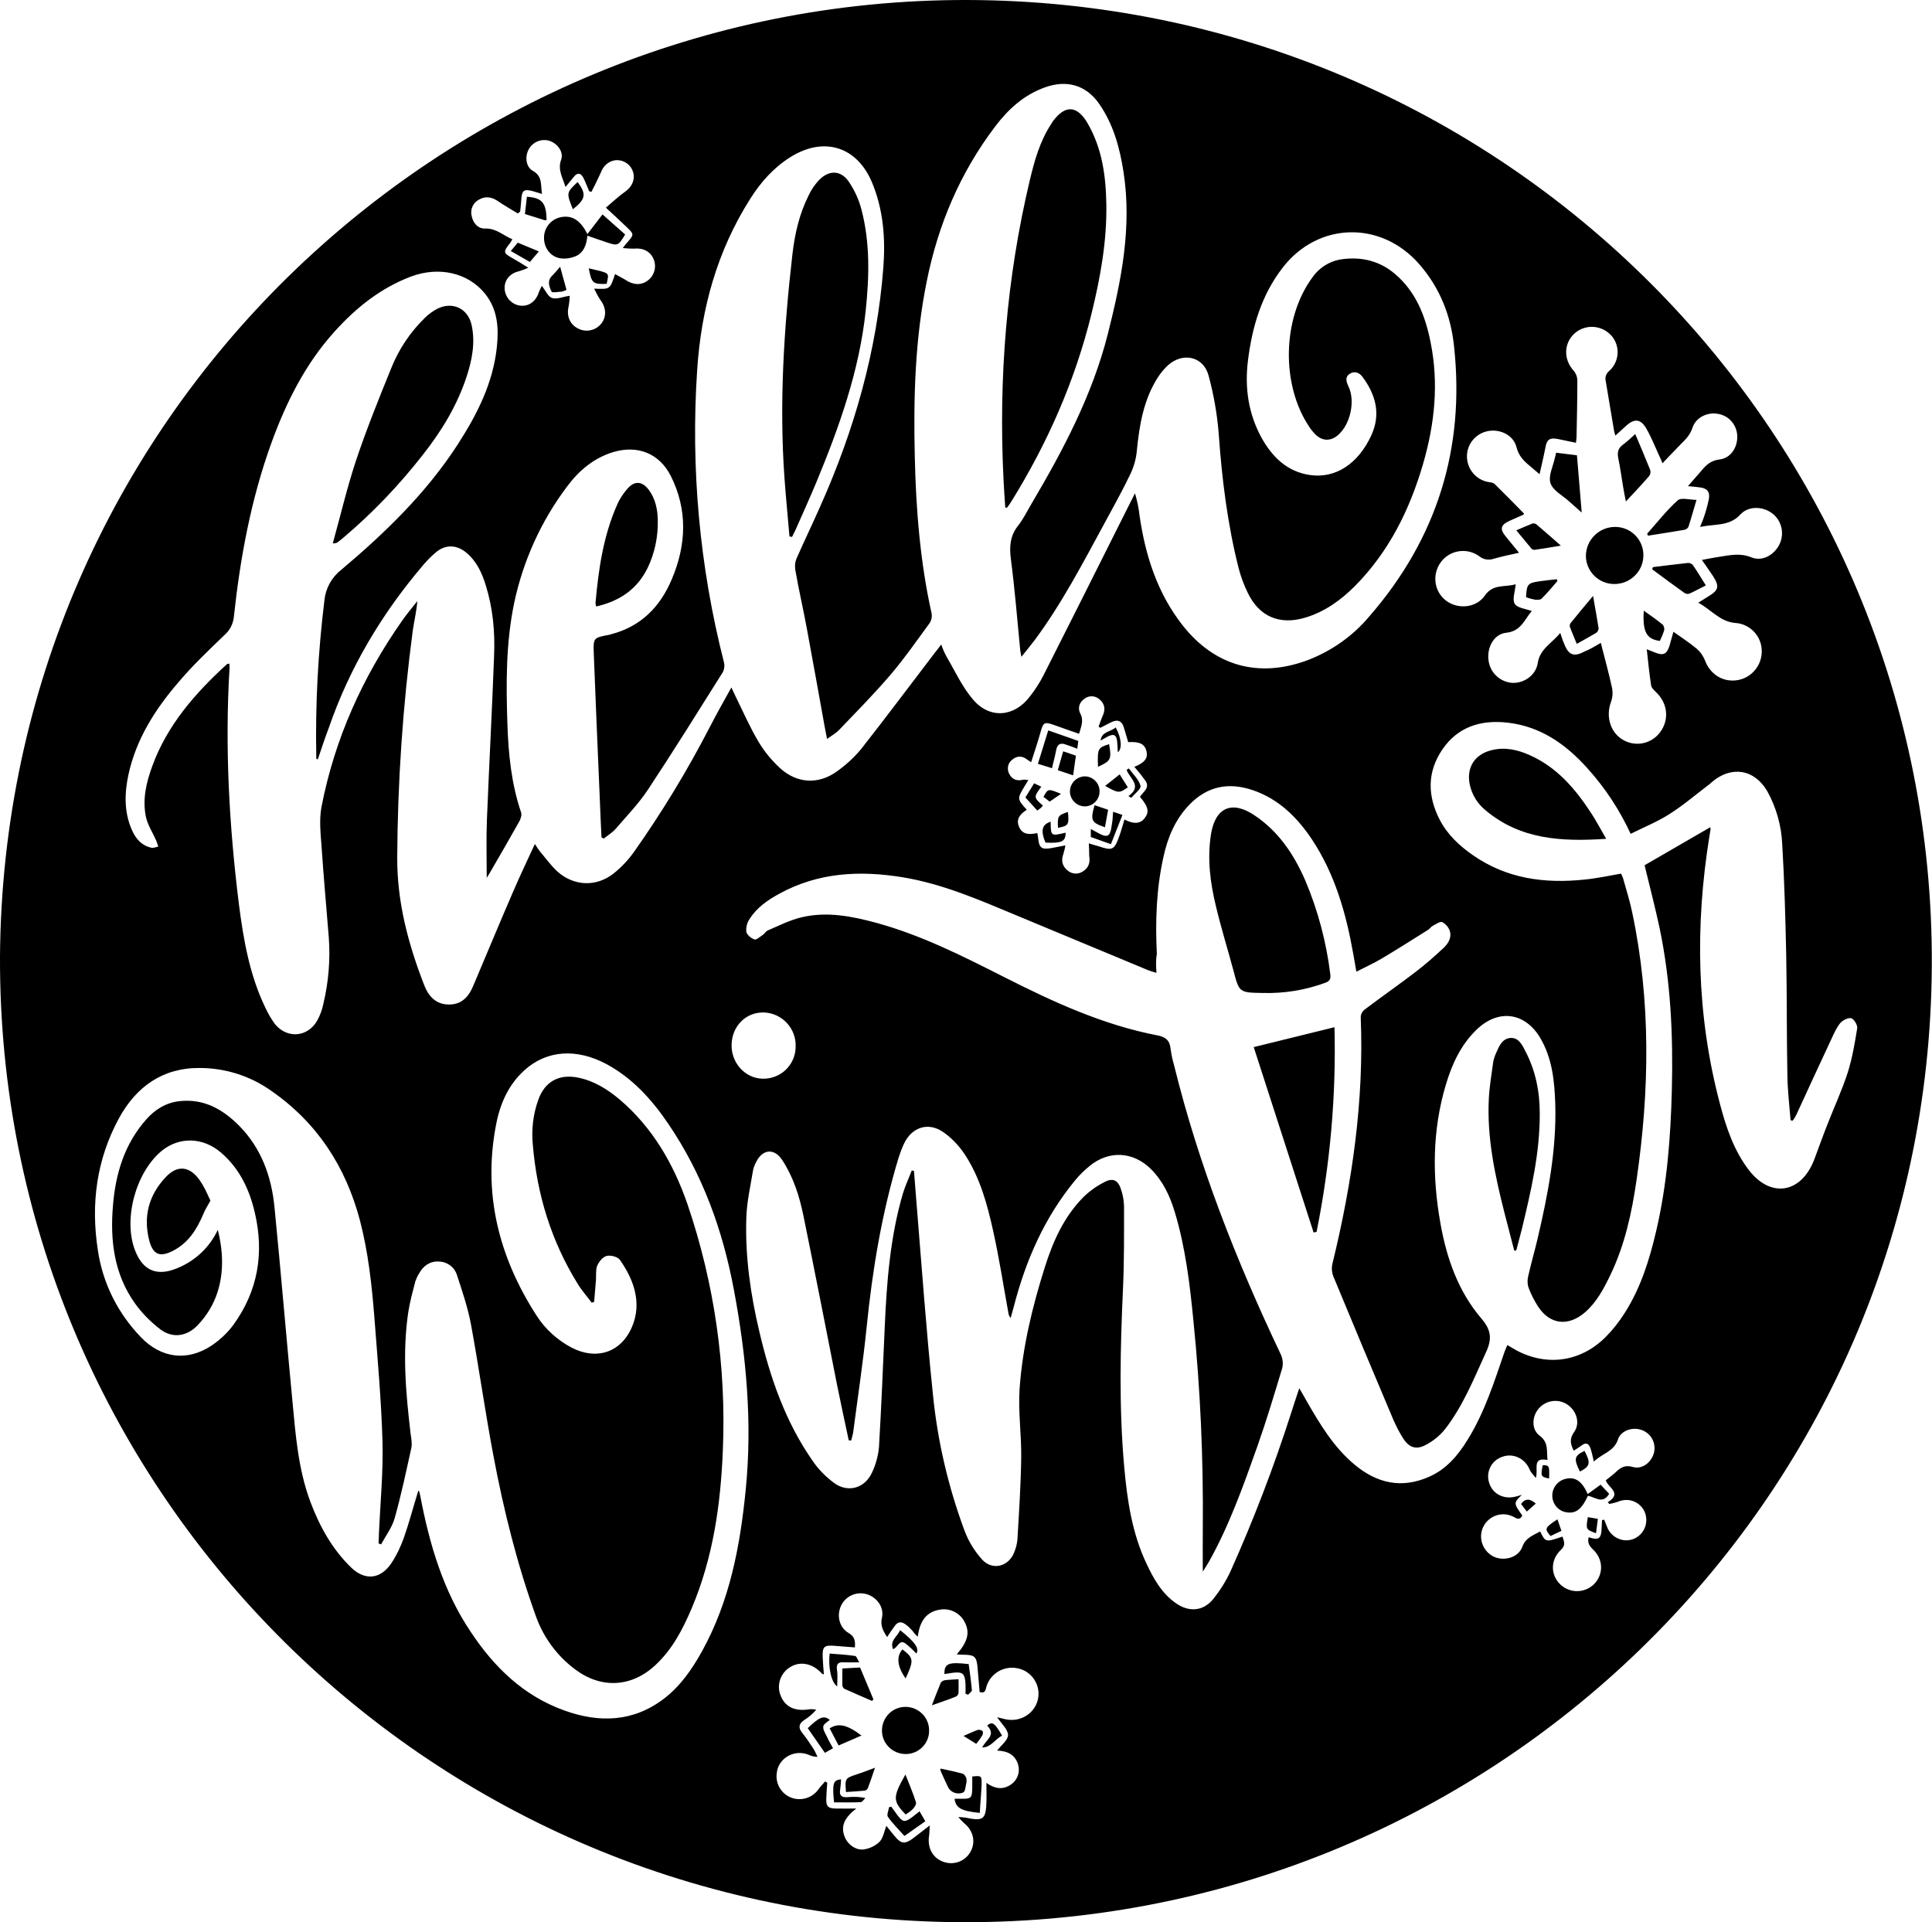 <svg xml:space="preserve" style="enable-background:new 0 0 971.3 966.3;" viewBox="0 0 971.3 966.3" y="0px" x="0px" xmlns:xlink="http://www.w3.org/1999/xlink" xmlns="http://www.w3.org/2000/svg" id="Layer_1" version="1.1">
<title>HelloWinter1</title>
<path d="M0,480.7C2,211.2,222.2-0.3,485.9,0c269.8,0.4,486.8,218.7,485.3,485.7c-1.5,269.6-223.5,484.6-493,480.6
	C213.1,962.3-1,746.7,0,480.7z M159.8,381.7l-0.7-0.1c-0.1-0.5-0.1-1-0.1-1.5c-0.5-26.2,0.9-52.3,4.1-78.3c0.6-6,3.6-11.5,8.3-15.2
	c22.2-18.7,43-38.8,58.8-63.3c9.7-15,17.7-30.8,19.6-48.9c1-9.6,0.4-18.9-6-26.8c-8.5-10.5-23.1-13.8-37.1-8.6
	c-15.4,5.8-27.8,15.8-38.6,27.8c-14.7,16.3-24.3,35.6-31.7,56c-10.2,28.2-15.6,57.4-18.8,87c-0.3,3.7-2,7.1-4.8,9.5
	c-8,7.7-16,15.3-23.1,23.7c-11.7,13.6-21.2,28.5-25.1,46.3c-2,9.3-2.3,18.7,1.6,27.7c1.9,4.5,4.9,8.1,10,9.2c1,0.2,2.3-0.4,3.4-0.6
	c-0.4-1-0.7-2.1-1.1-3.1c-1.7-3.9-4.2-7.6-5.1-11.7c-1.9-8.7,0.1-17.3,3.1-25.5c7.5-20.7,21.6-36.8,37.6-51.4
	c0.2-0.2,0.7-0.1,1.2-0.3c0.1,0.7,0.1,1.5,0.1,2.2c-2.4,39.7-0.2,79.3,4.7,118.7c2.3,18,5.4,35.8,13.4,52.3c1.3,2.8,2.9,5.5,4.7,8
	c6.1,7.5,16.4,6.7,21.2-1.6c1.5-2.7,2.6-5.6,3.2-8.7c2.6-10.9,3.5-22.1,2.7-33.2c-1.2-15.1-2.6-30.1-3.6-45.2
	c-0.5-6.8-1.3-13.8-0.1-20.3c6.6-34.3,20.7-65.5,40.8-94.1c2.3-3.3,5-6.4,7.4-9.5c-0.4,5.2-1.6,10-2.3,14.9
	c-5,37.8-7.6,75.9-7.8,114.1c-0.1,22.4,5.6,43.7,13.7,64.4c2.2,5.5,6,9.5,12.6,9.4c6.4-0.1,9.8-4.2,12-9.6c6.8-16,13.4-32,20.3-47.9
	c3.3-7.6,6.8-15,10.6-23.2c1.1,1.7,1.8,2.8,2.6,3.8c2.9,3.4,5.5,7.1,8.8,10.1c8.2,7.3,19.4,7.8,28.1,1c4-3.2,7.5-6.9,10.4-11
	c14.1-20,26.8-40.9,38-62.6c3.4-6.6,7-13,10.9-20c1,2.1,1.6,3.5,2.3,4.9c3.7,7.5,7.1,15.3,11.4,22.5c2.9,4.9,6.6,9.3,10.8,13.2
	c8.6,7.8,19.4,8.3,28.7,1.5c4.5-3.2,8.5-6.9,12-11.1c12.5-15.9,24.6-32.1,36.9-48.2c1-1.3,2.1-2.6,3.4-4.4c0.7,2.1,1.6,4.1,2.6,6
	c4.3,7.3,7.9,15.3,13.4,21.7c8.4,9.9,20.8,8.8,28.6-1.6c2.6-3.3,4.9-6.9,6.8-10.6c12.7-25.1,25.3-50.2,37.9-75.4l8.1-16.1
	c1.1,3.7,1.9,7.4,2.3,11.2c2.9,20,8.9,38.9,21.6,55.1c16.1,20.5,38.1,26.7,62.6,17.7c12.2-4.6,23-12.2,31.3-22.1
	c34-39.1,48.2-84.5,42.6-135.9c-1.6-15.3-7.1-29.3-17.4-41.1c-19.2-22.1-50.9-21.4-68.7,1.6c-10.7,13.8-15.4,29.8-17.5,46.8
	c-1.7,13.7,0.2,26.7,6.9,38.9c5.4,9.6,12.8,16.9,24.2,18.6c12.9,1.9,24.3-5.6,30.9-19.9c4.9-10.6,2.3-20.3-4.3-29.3
	c-1.6-2.2-4-3.3-6.5-1.7s-1.8,3.9-0.7,6.3c3.6,7.3,1,19.2-5.2,24.5c-3.8,3.3-8.1,3.1-11.6-0.5c-1-1.1-2-2.2-2.8-3.5
	c-14.3-21.1-13.7-54.5,1.4-75.1c3.5-5.1,9-8.5,15.1-9.3c9.8-1.3,18.9,0.9,26.5,7.4c10.6,9,15.3,21.2,17.9,34.3
	c4.2,20.6,2.1,41-3.7,61c-6.7,23.1-17.2,44.4-34.4,61.7c-7.1,7.1-15.2,12.9-24.9,15.8c-13,3.9-23.3-0.6-29-12.7
	c-1.9-3.9-3.4-8-4.5-12.2c-5.6-22.2-8.4-44.8-10-67.6c-0.8-9.9-2.5-19.6-5.1-29.2c-2.6-9.7-13-11.9-20.5-5.1
	c-1.8,1.7-3.4,3.6-4.8,5.7c-7.4,11.4-9.5,24.3-10.8,37.5c-0.4,4-1.5,7.9-3.3,11.6c-4,8.4-8.6,16.5-13,24.7
	c-10.9,20-21.4,40.3-35.1,58.7c-2,2.6-4.1,5.2-6.6,8.3c-0.3-1.7-0.5-2.5-0.6-3.4c-1.5-15.3-2.7-30.6-4.7-45.8
	c-0.8-6.2-0.4-11.6,3.6-16.7c2.7-3.4,4.6-7.4,6.8-11.1c15.9-26.9,30.5-54.5,38.3-85.1c6.8-26.9,12.3-53.9,7.9-81.9
	c-1.9-12.1-5.1-23.8-12.2-34c-6.6-9.5-16.3-12.2-27.2-8.3c-10.7,3.8-18.5,11-25.1,19.7c-17.6,23.2-28.7,49.4-34.4,77.9
	c-5.9,29.1-6.7,58.5-6,88.1c0.6,26.6,2.7,53,8.5,79c0.2,1.8-0.2,3.6-1.3,5c-6.3,8.6-12.4,17.4-19.3,25.5
	c-8.2,9.6-17.1,18.6-25.9,27.8c-1.6,1.7-3.8,2.9-6.1,4.6c-0.5-2.5-0.8-4-1.1-5.6c-3-16.7-6-33.4-9.1-50.1
	c-1.8-9.8-4.1-19.6-5.8-29.5c-0.3-2.1,0-4.2,0.9-6.1c3.8-8.6,7.9-17.1,11.7-25.7c17.1-38.3,28.5-78.2,31.7-120.1
	c1.1-14.6,0-29-5.7-42.7c-7.6-18.1-24.2-23.2-40.9-12.8c-8.5,5.3-15,12.6-20.3,21c-16.7,26.3-24.7,55.3-26.7,86.1
	c-3.3,49.3,1.2,98.8,13.4,146.7c0.5,1.7,0.3,3.6-0.5,5.2c-12.4,19.7-24.7,39.5-37.6,59c-4.7,7.1-10.7,13.3-16.3,19.8
	c-1.7,1.9-4,3.3-6,4.9l-1.1-0.7c-0.3-6.8-0.7-13.5-0.9-20.3c-1-24.1-2.1-48.3-3-72.4c-0.3-7.6,0.1-7.6,7.4-9c0.5-0.1,1-0.2,1.5-0.4
	c14.9-3.9,24.5-13.8,30.3-27.5c7.4-17.4,8.1-35-0.5-52.1c-5.8-11.4-16.8-15.6-29-11.9c-9.8,3-17.3,9.4-23.2,17.4
	c-13,17.3-22,37.2-26.5,58.4c-4.2,20.2-4.1,40.6-3.4,61.1c0.5,15,2,29.9,6.9,44.3c0.4,1.2-0.2,3.1-0.9,4.4
	c-4.8,8.6-9.8,17.2-14.8,25.8c-0.6,1.1-1.3,2.1-1.6,2.6c0-9.6-0.3-19.5,0.1-29.4c1.1-27.5,2.6-55,3.6-82.4
	c0.5-11.9-0.6-23.8-4.2-35.3c-1.9-6.2-4.6-12.1-9.8-16.4c-4.8-4-10.5-4.2-15.3-0.1c-2.5,2.1-4.7,4.4-6.8,6.9
	c-20.6,24.3-36.6,51.2-47,81.3C163.4,370.9,161.6,376.3,159.8,381.7L159.8,381.7z M581.4,489.1c-1.8-0.6-3.1-0.9-4.3-1.4
	c-22.3-9.3-44.5-18.5-66.8-27.8c-18.2-7.6-36.4-15.5-56.1-18.8c-21.7-3.6-42.7-2.6-62.4,8.2c-5.9,3.2-11.3,7-14.9,12.6
	c-1.3,1.9-1.9,4.2-1.7,6.5c0.2,1.5,2.4,3.3,4.1,3.9c1,0.3,2.8-1.4,4.2-2.3c0.9-0.6,1.5-1.8,2.4-2.2c5.6-2.4,11.1-5.2,16.9-6.6
	c12.8-3.1,25.5-0.6,38,2.8c22.5,6.2,43.1,16.6,63.8,27.1c24.7,12.5,49.7,24.1,77.2,29.4c4.2,0.8,6.3,2.5,6.7,6.8
	c0.4,2.7,0.9,5.4,1.7,8c12.4,50.5,31.4,98.6,53.7,145.6c1,2.2,1.3,4.7,0.7,7c-4,13.2-7.9,26.3-12.5,39.3c-7,19.7-14,39.5-24.3,57.9
	c-0.9,1.6-2,3.2-3.1,5c0-7.7-0.1-14.8,0-22c0.3-34.7-1.2-69.4-4.7-103.9c-1.8-18.5-4-37-9.4-54.9c-2.4-8-5.9-15.5-12-21.6
	c-8.9-8.8-21-9.5-30.7-1.6c-2.7,2.2-5.2,4.6-7.4,7.3c-15.4,18.7-24.8,40.2-30.8,63.4c-0.5,2-1.1,3.9-1.6,5.8
	c-0.7-0.8-1.1-1.8-1.2-2.9c-2.5-13.7-4.6-27.4-7.6-40.9s-6.6-26.8-14.3-38.5c-3-4.5-6.8-8.5-11.3-11.5c-7.4-4.8-15.4-1.9-19.2,6.1
	c-1.1,2.4-2,4.8-2.8,7.3c-8.4,27.8-13.1,56.2-16,85c-1.8,17.7-4.5,35.4-6.8,53.1c-0.3,1.3-0.6,2.6-1,3.9l-1.2-0.1
	c-2-9.3-4-18.6-5.9-28c-5.6-28.3-11.1-56.7-16.9-85c-2-9.8-5.1-19.5-10.7-28c-4-6-9.8-5.4-13,1c-0.7,1.3-1.3,2.7-1.6,4.2
	c-1.3,8-3.2,16.1-3.4,24.2c-0.6,19.2,2.1,38.1,6.5,56.7c5.4,23.1,13,45.3,26.7,65c3,4.5,6.9,8.4,11.3,11.6c7,4.8,15.2,2.2,18.7-5.5
	c1.9-4,3.1-8.4,3.5-12.8c1.2-20.2,2-40.3,2.9-60.5c1-22.6,2.7-45,9.1-66.9c1.2-4,3-7.8,4.5-11.7l1.1,0.3c0.4,4.7,0.7,9.3,1.1,14
	c2.7,32.7,5,65.5,8.4,98.1c2.3,23.5,7.7,46.6,15.9,68.7c2,5.4,5.1,10.4,9,14.7c5.3,5.6,13.5,3.2,16.1-4.1c0.8-2,1.3-4,1.5-6.1
	c0.8-13.6,1.7-27.2,1.9-40.8c0.2-11.8-1.6-23.6-0.8-35.2c1.5-20.8,6.4-41.1,12.7-61c4.1-13,9.6-25.3,19.4-35.2
	c3.3-3.2,7-5.8,11.1-7.8c3.9-1.9,6.4-0.4,7.7,3.7c1,2.8,1.5,5.7,1.6,8.7c0,13.6,0.1,27.3-0.5,40.9c-1.4,30.1-2.1,60.2,0.6,90.3
	c1.5,16.6,3.9,33,11.1,48.3c3.6,7.7,7.7,15.1,14.9,20.1c6.7,4.7,13.9,4,18.9-2.3c3.4-4.3,6.3-8.9,8.6-13.9
	c11.5-25.7,21.6-52,30.2-78.8c1.3-4,2.6-8.1,4.3-13.1c1.6,2.7,2.6,4.5,3.6,6.3c6.8,11.8,13.7,23.4,24.3,32.2
	c11.2,9.3,23.5,12.1,37.2,6.1c8.8-3.8,14.7-10.8,19.6-18.8c8.5-13.7,13.3-29,18.5-44.1c0.4-1.1,0.9-2.1,1.4-3.4l2.7,1.6
	c15.7,9.4,33.6,7.4,46.6-5.5c3.7-3.7,6.9-7.8,9.7-12.2c8.1-12.7,12.5-26.9,15.9-41.5c5.4-23.2,7.2-46.8,7.8-70.4
	c0.7-27.3-0.5-54.5-6.1-81.4c-2.3-10.8-5.1-21.4-7.6-31.8l33-19.1c0.1,0.2,0.1,0.5,0.2,0.8c-0.2,1.2-0.4,2.5-0.6,3.7
	c-7.3,45.2-6.5,90.1,5.3,134.6c3.1,11.8,7,23.4,14.5,33.2c10.8,14.1,25.9,11.9,32.6-4.5c0.3-0.7,0.5-1.4,0.8-2.1
	c2-5.3,3.9-10.7,6-16c3.4-8.8,7.4-17.3,10.3-26.3c2.3-7.2,3.6-14.9,4.8-22.4c0.2-1.6-1.6-4.6-3-5s-4.3,1-5.5,2.4
	c-1.9,2.3-3.2,5.3-4.5,8.1c-5.9,12.6-11.7,25.2-17.5,37.8c-0.5,1.1-1.2,2.2-1.9,3.2l-1.1-0.2c-0.6-7.5-1.5-15-1.6-22.5
	c-0.4-20.3-0.2-40.7-0.6-61c-0.4-18.4-0.9-36.9-2-55.3c-0.4-9.3-3-18.5-7.5-26.6c-6.5-11.2-18.2-13-28-4.5c-0.5,0.4-0.9,0.9-1.4,1.2
	c-6.6,5-13,10.5-20,14.9c-6,3.8-12.7,6.5-19.3,9.8c-5.5-11.9-12.7-22.9-21.5-32.7c-10.9-12.2-23.6-21.3-40.4-23.2
	c-13.3-1.5-24.9,2-32.7,13.4s-7.6,23.5-1.3,35.6c3.9,7.4,9.9,13,16.7,17.7c17,11.8,36,14.3,56,12.2c6.1-0.6,12.2-1.9,18.4-3
	c0.4,0.8,0.7,1.6,1,2.4c1.6,5.7,3.4,11.4,4.6,17.2c9.4,44.6,8.7,89.4,2.2,134.2c-2.4,16.6-5.9,32.9-13.3,48.2
	c-3.3,6.8-6.8,13.5-12.7,18.6c-8.5,7.3-17.8,6.1-23.7-3.2c-1.8-2.8-3.3-5.8-4.5-8.9c-0.7-1.8-0.8-3.8-0.4-5.7
	c1.4-6.3,3.2-12.5,4.7-18.8c5.3-22.5,9.7-45.1,9-68.3c-0.4-11.5-1.5-22.7-7.5-33c-7.6-12.9-20.9-14.8-31.8-4.5
	c-8.1,7.7-12.6,17.5-15.7,27.9c-6.9,23-6.9,46.5-2.7,69.9c3.1,17.4,8.9,34,20.5,47.6c5.2,6,5.4,10.6,2.3,17.2
	c-6.1,13.3-11.5,26.9-20.6,38.6c-2.6,3.2-5.8,5.8-9.4,7.7c-5,2.8-8.7,1.5-11.7-3.4c-1.8-2.8-3.3-5.8-4.7-8.9
	c-10.2-24.1-20.3-48.2-30.3-72.4c-0.8-2.1-0.9-4.3-0.4-6.4c9.9-40.6,15.9-81.7,14.2-123.7c0-1.5,0.7-2.9,1.9-3.9
	c8.6-6.5,17.5-12.7,26.1-19.3c4.7-3.6,9.2-7.6,13.5-11.6c2.4-2.2,4.3-5.2,3.3-8.6c-0.6-1.9-2-3.5-3.8-4.5c-1.1-0.5-3.2,1-4.7,1.8
	c-1,0.5-1.6,1.6-2.5,2.1c-7.8,4.9-15.5,9.8-23.4,14.5c-3.9,2.3-8.1,4.2-12.6,6.5c-0.6-3.3-1-6-1.5-8.6c-3.6-20.5-9.2-40.4-20.9-58
	c-7.4-11-16.5-20.1-29.5-24.6c-12.3-4.2-23-2.1-32.1,7.3c-7.1,7.4-10.9,16.5-13,26.3c-3.6,16.1-4.1,32.4-3.3,48.8
	C581,482.7,581.2,485.6,581.4,489.1z M210.3,749.4c0.4,0.4,0.5,0.4,0.5,0.5c0.2,0.7,0.3,1.4,0.5,2.2c4.6,24.1,11.4,47.5,25.3,68.2
	c11.8,17.8,26.5,32.2,47.1,39.6c17.7,6.4,34.8,5.8,50.2-6c8.2-6.3,14-14.7,19-23.7c14-25.3,19.2-52.9,22-81.2
	c3.4-34,0.3-67.5-6-100.9c-5.6-29.8-15.7-57.8-32.9-83.1c-8.2-12.1-17.9-22.9-31-30c-15.1-8.1-30.1-7.1-41.3,3
	c-8,7.2-12.2,16.7-14.2,26.9c-6.9,34.9,1.2,66.9,20.2,96.4c4.4,6.9,10.5,12.4,17.7,16.2c11.6,6,23,3,29-7.7
	c7.1-12.9,2.8-25.8-4.8-36.5c-1.1-1.5-4.6-2.4-6.6-1.9s-3.9,2.9-4.8,5c-0.8,2.1-0.4,4.9-0.6,7.3c-0.3,3.6-0.6,7.2-0.9,10.8l-1.2,0.4
	c-2.4-3.2-5.1-6.2-7.2-9.7c-13.2-21.4-20.3-44.7-22.4-69.4c-0.8-7.8,0.1-15.7,2.8-23.1c3.3-9,10.3-12.8,19.7-11
	c8.2,1.6,15,5.9,21.2,11.1c16.5,14.1,27,32.3,34,52.5c13.6,39.9,19.6,81.9,17.8,124c-1.1,27.1-4.9,53.8-15.6,79.1
	c-4.5,10.6-9.7,20.7-18.3,28.7c-12,11.2-27.3,12-40.4,2.1c-8.9-6.6-15.7-15.8-19.5-26.2c-9.6-26.5-16.4-53.8-21.6-81.5
	c-4.1-21.8-7.2-43.8-11.2-65.6c-1.6-8.5-4.4-16.8-7.1-25c-1.3-4-4.9-6.6-9.1-6.7c-4.6-0.2-7.8,2.2-9.9,6c-0.8,1.2-1.4,2.6-1.9,4
	c-1.3,5-2.7,10.1-3.5,15.2c-3.1,20.4-1.3,40.8,1.1,61.1c0.3,2.5,0.9,5,0.4,7.4c-2.6,11.8-5.1,23.7-8.4,35.4
	c-1.3,4.6-4.5,8.8-6.8,13.1l-1.3-0.5c0.1-1.7,0.2-3.4,0.2-5.1c0.7-15.3,2.2-30.7,1.8-46c-0.6-20.9-2.5-41.8-4.1-62.7
	c-1.3-16.4-3.1-32.8-7.3-48.8c-7.2-27-21.6-49.1-44.8-65.1c-10.5-7.4-23-11.3-35.8-11.3c-18.6-0.1-31.9,9.5-40.5,25.3
	c-11.3,20.8-14.2,43.1-10.6,66.3c2.4,16.5,10,31.7,21.6,43.7c10.2,10.7,23.5,12.4,35.8,4.1c4.1-2.8,7.7-6.2,10.7-10.2
	c12.4-17.1,15.6-36.1,10.8-56.5c-2.7-11.6-7.6-22-16.8-30s-21-8.2-29.8-1.2c-13.2,10.7-19.7,34.5-13.6,50.2c3.9,10.2,11,13.2,21.1,9
	c9-3.6,16.4-10.5,20.5-19.3c1,3.9,1.7,8,2,12c0.9,13.5-2.5,25.8-12.1,35.9c-5.4,5.7-12.7,6.8-18.9,2c-4.8-3.7-9.1-8-12.6-12.9
	c-10.6-14.8-12.6-31.8-11.1-49.3c1.3-16,5.8-30.9,16.7-43.2c4.4-5,9.8-8.4,16.6-9.2c12.2-1.4,21.7,3.9,30,12.2
	c11.3,11.4,16.4,25.7,17.9,41.1c3.2,32.4,5.9,64.9,9,97.3c1.6,17.1,2.9,34.3,9,50.7c4.7,12.5,11,23.9,20.6,33.2
	c7,6.7,14.8,5.8,20.2-2.3c2.6-3.9,4.6-8.2,6.2-12.6C205.7,765.5,207.8,757.5,210.3,749.4L210.3,749.4z M804.8,323.2
	c2,8,4.1,15.4,5.7,22.9c0.4,2.4,0.2,4.8-0.7,7.1c-2.6,7.4,0,15.5,6.6,19c6.3,3.4,14.1,1.6,18.3-4.2c4.6-6.3,3.7-14.4-2-19.9
	c-1-1-2.4-2.2-2.6-3.5c-0.9-5.8-1.5-11.7-2.2-18.2c1.8,0.7,2.8,1.1,3.8,1.5c4.5,1.9,6.3,1.1,7.7-3.5c0.6-2.1,1.2-4.2,1.9-6.8
	c4.2,3,8.2,5.6,11.8,8.6c1.8,1.6,3.2,3.6,4.1,5.9c2.6,7,9.2,11.1,16.5,9.8c7.1-1.3,12.2-7.6,12-14.8c-0.1-7.3-5.8-13.3-13-13.9
	c-7.9-0.5-12.2-6.6-18.9-10.2c2.2-1.4,3.7-2.3,5.1-3.2c5.2-3.1,5.6-5,2.3-10.2c-1.7-2.6-3.6-5.2-5.6-8.1c3.3-0.6,6.1-1.2,8.9-1.6
	c5.3-0.8,10.4-2,16,0.3s11.6-1.3,14.2-6.7c2.5-5.4,1-11.8-3.7-15.4c-4.9-3.7-12.1-3.8-16.1,0.6c-5.5,6-12.7,4.6-20.2,6.2
	c0.8-2.1,1.4-3.3,1.8-4.6c1.1-3,1.9-6.1,2.6-9.3c0.7-3.8-0.9-5.6-4.7-6c-1.7-0.2-3.3-0.4-5.8-0.6c2.6-3,4.7-5.4,6.8-7.8
	c2.4-2.9,4.8-5.1,9-5.6c5.6-0.6,9.1-5.9,9-11.6c-0.1-5.6-4-10.3-9.5-11.3c-5.4-1.1-11.3,1.7-13,6.9c-1.1,3.4-3.2,5.7-5.6,8
	c-3.1,3.1-6.1,6.4-9.5,9.9c-0.7-1.7-1.1-2.8-1.7-3.9c-2.1-4.6-4-9.4-6.5-13.7c-2.8-4.8-6-4.9-10-1.3c-1.7,1.5-3.4,3.1-5.5,5
	c-0.4-1.5-0.7-2.4-0.8-3.4c-1.4-7.9-2.6-15.9-4-23.9c-0.5-1.9,0.1-3.9,1.7-5.2c5.2-4.6,5.7-12.6,1.1-17.8c-0.2-0.2-0.3-0.3-0.5-0.5
	c-5-5-13-5.2-18.2-0.4c-5.3,5-5.3,12.9-0.4,18.4c1.2,1.3,1.9,3,2,4.8c0,9.5-0.2,19.1-0.4,28.6c0,0.9-0.2,1.8-0.3,3
	c-3.2-0.7-6.2-1.3-9.1-1.9c-4.2-0.8-5.6,0.3-6.3,4.5c-0.8,4.2-1.8,8.3-2.9,13.2c-2.1-1.8-3.4-2.9-4.7-4c-3.2-2.6-5.8-5.2-6.9-9.6
	c-1.5-6-8.1-9.2-14.2-8.1c-6.1,1.1-10.6,6.3-10.7,12.5c-0.1,6.3,4.3,11.9,10.6,13.1c1.2,0.2,2.7,0.3,3.4,1.1
	c5,4.9,9.9,9.9,14.7,14.8c-0.3,0.4-0.3,0.6-0.4,0.6c-2.3,1-4.6,2-6.8,3c-4.6,2.1-5.1,4.1-2,7.9c2.1,2.6,4.2,5.1,6.7,8.2
	c-4.5,1-8.6,1.8-12.7,3c-2.6,0.9-5.4,0.4-7.5-1.4c-6.3-4.4-15-2.9-19.4,3.5c-4.2,6.1-3,14.4,2.8,18.9c6,4.6,15.3,3.8,19.6-2.5
	c4.2-6.1,10.3-4,15.5-5.7c-0.3,3.8-1.8,7.6-0.5,9.8c1.3,2.2,5.4,2.5,8.6,3.7c-3.7,4.2-5.3,10.1-12.8,10.9c-6.1,0.6-9.7,7.1-9,13.5
	c0.6,6.3,5.6,11.2,11.9,11.7c6.1,0.3,12-3.9,12.9-10c1.1-7.1,7.1-9.9,11.3-15.1c0.8,2.3,1.3,4,2,5.5c2.2,5.7,4.9,6.7,10.3,3.8
	C799.5,326.4,802,324.8,804.8,323.2z M446,823c-2.2-3.3-3.5-6-2.6-9.7c1.2-5.3-2.6-10.4-7.8-11.9c-5.1-1.4-10.5,1-12.8,5.9
	c-2.3,5-0.8,11,3.9,13.7c3.1,1.8,3.3,4.1,3.1,7.2c-3.6-0.3-6.9-0.5-10.3-0.8c-5.2-0.4-6.1,0.4-5.9,5.8c0.1,2.8,0.4,5.7,0.6,8.5
	c-0.5,0-1-0.2-1.3-0.7c-4.7-4.9-10.8-6-15.8-2.8c-4.8,3-6.8,9.1-4.6,14.3c2.2,5.7,7.3,8,14.4,6.8c1.2-0.1,2.3,0,3.5,0.2
	c-1.8,2.1-3.9,3.9-6.2,5.3c-2.5,1.7-3,3.7-1,6.2s3.7,5,5.4,7.6c1,1.4,1.6,3,2.4,4.6c-1.5,0-3-0.3-4.4-1c-7.3-3-15.4,1.7-16.1,9.3
	c-0.7,5.2,2.3,10.3,7.2,12.2c5.2,2,11,0.1,14.1-4.6c0.9-1.2,2-2.3,3-3.5l1.1,0.6c-0.2,2.7-0.4,5.4-0.5,8c-0.1,3.9,0.8,4.9,4.7,5
	c3.3,0.1,6.5,0,10.4,0c-6,4.6-7.8,8.8-6,13.8c1.4,4.1,5.8,7.5,10.1,6.7c2.9-0.5,5.5-1.8,7.6-3.8c1.8-1.9,2.3-5.1,3.4-8
	c1.4,1.7,2.8,3.6,4.3,5.3c3.1,3.8,5.1,4,9.1,1c2.6-1.9,5-3.9,8.4-6.5c-0.1,2.3-0.1,3.7-0.3,5.1c-1,6.2,1.9,11.5,7.5,13.3
	c5.2,1.7,10.8-0.5,13.4-5.3c2.7-5,1.2-10.8-3.6-14.5c-0.9-0.9-1.8-1.8-2.6-2.8c2.1,0,4.2,0.3,6.3,0.8c5.8,0.9,7.2-0.2,7.7-5.9
	c0.3-4,0.1-8,0.1-12.1c3.9,2.8,8.1,3.8,12.4,0.8c3.2-2.2,4.6-6.1,3.6-9.8c-1.5-5.3-5.6-7.1-10.6-7.2c2-2.7,5.5-5.3,5.5-7.9
	c-0.1-2.8-3.3-5.6-5.5-8.9c1.6,0.4,2.8,0.7,4.1,1c8.7,2,17-4.5,16.7-13.2c-0.2-6.3-4.9-11.6-11.1-12.5c-6.5-1.1-12.9,2.7-15,9
	c-0.5,1.6-0.4,4-3.5,3c-0.4-4.3-0.7-8.6-1.1-12.9c-0.5-4.8-1.6-5.7-6.3-5.8c-1.3,0-2.5-0.1-4.1-0.2c5.6-6.5,6.7-11,4-16.2
	c-2.2-4.4-6.9-6.9-11.7-6.4c-7.7,0.9-10.9,6-11.9,13.7c-1.1-0.9-2-2-2.8-3.1c-0.9-1-1.9-2-3-2.8c-2.2-1.8-4.2-1.9-5.9,0.7
	C448.4,819.3,447.3,821,446,823z M765.1,751.5c-4.2,4.1-4.2,4.1,0.2,10.4c-1.4,2.9-3.1,1.2-4.9,0.4c-5.6-2.6-12.2-0.1-14.8,5.5
	c-2.5,5.4-0.2,11.8,5,14.6c5.2,2.7,12.7,0.8,14.7-4.7c1.7-4.7,5.5-5.8,9-7.8c2.7,5.5,2.7,5.5,11.2,2.6c0.8,2.3,1.8,4.3-0.7,6.6
	c-5.4,5-5.4,12.7-0.3,17.5c4.8,4.5,12.2,4.4,16.9-0.2c4.9-5,4.7-12.6-0.6-17.5c-1.9-1.8-2.8-3.5-2.1-6.1c5,1.7,6.3,0.8,6.5-4.4
	c0.1-1.4,0.1-2.8,0.2-4.2l1.1-0.2c0.4,1.1,0.9,2.2,1.3,3.3c2.4,6.8,10.7,9.3,16.1,4.8c3.9-3.2,4.9-8.7,2.4-13.1c-2.8-4.5-8-6.1-13-4
	c-1.4,0.5-2.8,0.8-4.2,1.1l-0.8-0.9c7.5-4.6,0.1-7.3-1-11c1.7-1.4,3.4-2.6,4.9-4c2.5-2.4,4.7-3.9,8.7-2.7c4.8,1.4,9.6-2.5,10.7-7.5
	c1-4.9-1.8-9.7-6.6-11.2c-4.5-1.5-10.2,0.5-11.6,4.9c-2,6.1-8,7-12.1,11.1c-0.6-2.6-1-4.5-1.6-6.4c-0.8-2.5-2.2-3.6-4.6-1.7
	c-1.2,0.9-2.5,1.7-3.9,2.6c-1.8-3.4-2.2-6.1,0.2-9.4c3.1-4.4,1.3-10.5-3.3-13.7s-10.9-2.3-14.5,1.9c-3.5,4-3.8,10.6,0.5,13.7
	c4.5,3.4,3.4,7.6,3.9,12.2c-8.1-1.6-4.4,4.7-5.9,9c-1.4-1.8-2.5-2.8-3-4c-2.2-5.6-8.1-8.6-13.6-6.7c-5.5,1.7-8.6,7.5-6.9,13
	c1.6,5.5,7,8.5,12.9,7.2C762.5,752.3,763.4,752,765.1,751.5z M297.3,96.5l-1.1-0.4c-1-2.2-1.8-4.5-2.9-6.7c-1.3-2.4-2.9-2.9-4.8-0.5
	c-1.3,1.6-2.6,3.1-4.2,5.1c-1.5-4.9-4-8.6-2.2-13.7c1.4-3.8-1.7-8-5.6-9.4c-4-1.4-8.5,0.3-10.6,4s-1.6,9,2,11
	c5,2.8,3.8,7.1,4.6,11.6c-2-0.6-3.5-1.1-5-1.5c-4.1-1-5.1-0.2-5.4,4c-0.1,2.1-0.4,4.3-0.6,6.4l-1.2,0.9c-3.4-2.1-6.8-4-10-6.2
	c-3.1-2.1-6.2-2.6-9.4-0.8c-3,1.5-4.6,4.9-3.8,8.2c0.7,3.6,3.1,6.5,6.8,6.4c5.6-0.2,9.1,3.5,13.7,5.4c-0.5,0.8-0.8,1.3-1.1,1.8
	c-3.7,4.7-3.6,5,1.5,7.9c2.2,1.2,4.4,2.6,7.6,4.6c-1.5,0.7-3.1,1.3-4.8,1.8c-4.4,1-7.3,4.4-7.1,8.7c0.2,4.2,3.3,7.8,7.5,8.5
	c4.4,0.7,8.1-1.9,9.6-6.4c0.5-1.2,1-2.4,1.6-3.5c1.9,2.4,3.1,5.4,5.1,6.1c2.4,0.8,5.4-0.6,8.9-1.1c0,1.7-0.2,3.5-0.5,5.2
	c-1.2,4.8,0.5,9.2,4.8,11.3c3.9,2,8.7,1,11.5-2.4c2.9-3.5,2.6-8.3-0.5-12.2c-1.1-1.7-2.1-3.6-3-5.5c8,0.4,8,0.4,10.5-7.3
	c1.7,0.9,3.4,1.8,5.1,2.8c3.9,2.7,8,3,11.4,0.4c3.3-2.5,4.5-6.9,2.9-10.7c-1.6-3.9-5.3-5.8-10-5.3c-1.8,0-3.7-0.1-5.5-0.3
	c1.1-1.5,1.7-2.2,2.4-3c3.3-3.7,3.3-4-0.4-7.5c-3.2-3.1-6.5-6.1-10.5-9.8c3.4-2.9,6.5-5.8,9.9-8.2c3.2-2.3,4.9-5.9,3.8-9.7
	c-1.1-3.6-4.4-6-8.1-6c-3.9,0.1-6.9,2.7-8.2,6.4C300.4,90.4,298.9,93.5,297.3,96.5L297.3,96.5z M547.4,424c2.2,0.7,3.5,1,4.8,1.4
	c7,2.4,8,2,10.5-5c1-2.7,1.7-5.5,2.6-8.4c4.7,2.4,7.9,2.2,10.1-0.6c2.5-3.1,2-5.8-2.3-10.8c1.4-2.4,5.1-4.3,2.9-7.9
	c-1.8-2.5-3.7-4.9-5.7-7.2c5.1-2,6.9-4.3,6.1-7.8s-3.3-5-9.2-4.6c-0.8-2.6-1.5-5.2-2.3-7.7c-1-3.1-3.1-3.7-5.8-2.5
	c-2,0.9-3.9,2-5.9,3l-0.9-0.6c0.7-1.8,1.3-3.7,2.1-5.5c1.4-3.1,1.1-5.8-1.5-8.1c-2.1-2-5.3-2.2-7.6-0.5c-2.7,1.8-3.6,4.8-2.2,7.5
	c1.9,3.6,0.4,6.6-0.6,10.2c-4.4-1.5-8.6-3-12.8-4.5c-4.6-1.6-5.2-1.2-6.5,3.4c-1.4,5.1-3.1,10-4.8,15.4c-1-0.7-1.4-0.9-1.8-1.2
	c-2.6-2.1-5.3-2.2-7.8,0c-2.2,1.7-2.7,4.7-1.4,7.1c1.4,2.7,3.8,3.7,6.9,2.9c0.9-0.1,1.8,0,2.7,0.2c-0.8,1.2-1.3,2.1-1.8,2.9
	c-3.9,6.5-3.9,6.5,1,12c-3.1,2-5.6,4.5-3.9,8.5c1.7,4.2,5.4,4,9.2,3.2c0.2,0.9,0.3,1.6,0.4,2.4c0.5,5.1,1.7,6.1,7,5.1
	c2-0.4,4-0.8,6.7-1.3c-0.2,1.5-0.6,2.9-1,4.3c-1.2,3.3-0.6,6.1,2.1,8.3c2.2,1.9,5.3,2.1,7.7,0.5c2.8-1.7,3.8-4.4,3.2-7.7
	C547.6,428.3,547.5,426.2,547.4,424L547.4,424z M367.8,525.2c-0.2,9.2,6.8,16.9,15.6,17.1c9,0.2,16.4-6.8,16.6-15.8
	c0-0.1,0-0.1,0-0.2c0.4-9.2-6.7-16.9-15.9-17.3c-0.1,0-0.2,0-0.3,0C374.9,508.9,368,515.9,367.8,525.2z"></path>
<path d="M505.4,255.2c-0.3-4.8-0.7-9.6-0.9-14.4c-2.5-50.8,1.5-101,13.3-150.5c2.3-9.6,5-19.2,10.5-27.7c0.3-0.5,0.7-1,1-1.6
	c6.2-8.4,12.2-8.1,17.5,1c7.3,12.6,9.2,26.6,9.4,40.8c0.3,18.6-3,36.7-7.4,54.7c-8.3,33.9-22.2,65.4-40.6,95
	c-0.6,0.9-1.2,1.8-1.9,2.7H505.4z"></path>
<path d="M396.9,269.7c-0.8-9.7-1.8-19.4-2.5-29.2c-2.7-37.7-0.3-75.3,4-112.8c1.2-10.3,3.5-20.3,8.2-29.6c1.3-2.8,3.1-5.4,5.2-7.6
	c4.9-5.1,10.9-5,14.9,0.8c2.9,4.3,5.1,9,6.4,14.1c4.4,16.8,3.9,33.9,2.1,51c-3.2,30.1-13.3,58.3-24.8,86.1
	c-3.4,8.1-7,16.1-10.6,24.2c-0.5,1.1-1.1,2.1-1.6,3.2L396.9,269.7z"></path>
<path d="M167.3,273.2c4-14.4,7.2-28.2,11.7-41.7c5.2-15.6,11.4-30.9,17.6-46.2c3.8-9.6,9.6-18.3,17-25.5c1.8-1.8,4-3.4,6.3-4.6
	c7.6-3.8,15.4-0.1,17.2,8.2c1.9,8.7,0.3,17.3-2.4,25.6c-4.8,14.8-12.8,27.9-22.4,40c-11.9,15.2-25.2,29.1-39.9,41.5
	c-0.9,0.8-1.9,1.5-2.9,2.3C168.7,273.1,168,273.2,167.3,273.2z"></path>
<path d="M299.7,304.9c-0.2-0.6-0.3-1.3-0.3-1.9c1.5-16.8,3.9-33.5,10.8-49.1c1.3-3.1,3.2-5.9,5.4-8.4c3.6-4,7.4-3.5,10.6,0.8
	s4.4,9.6,4.5,15.1c0.2,8.3-1.5,16.6-5.1,24.1C320.3,296.3,311.5,302.2,299.7,304.9z"></path>
<path d="M634.8,499.2C623,499,623,499,620.1,487.9c-2.9-10.8-6.2-21.4-8.8-32.3c-2.9-11.9-4.4-23.9-2.5-36.1
	c2.1-13.5,10.5-17.3,21.9-9.6c12.1,8.1,19.8,19.6,25.5,32.7c6.4,15.1,10.6,31,12.6,47.2c0.3,2.4-0.3,3.5-2.6,4.3
	C656.1,497.8,645.5,499.5,634.8,499.2z"></path>
<path d="M670.9,516.4c0.9,34.5-2.2,69.1-9,102.9l-1.5,0.3l-30.1-93.2L670.9,516.4z"></path>
<path d="M807.5,421.7c-22.4,1.5-43.1,0.4-60.6-14.3c-4.1-3.3-6.9-7.9-8-13c-1.7-8.4,2.3-15,10.7-17.2c6.9-1.8,13.4-0.3,19.6,2.5
	c13.6,6.1,22.8,16.9,30.7,29C802.4,412.5,804.6,416.7,807.5,421.7z"></path>
<path d="M761.3,628.8c-1.6-6.3-3.3-12.6-4.9-18.9c-4.8-18.9-8.9-37.9-7.9-57.6c0.3-6.1,1.4-12.3,2.2-18.4c0.3-1.6,0.8-3.1,1.5-4.6
	c1.5-3.5,3.1-7.3,7.4-7.5c4-0.1,5.7,3.6,7.3,6.7c5.1,9.8,7.2,20.2,7.2,31.2c0.1,19.9-4.4,39.1-9,58.2c-0.9,3.6-1.9,7.1-2.8,10.7
	L761.3,628.8z"></path>
<path d="M105.8,603.6c-1.5,2.7-2.8,4.7-3.6,6.8c-3.3,7.7-7.5,14.5-15.4,18.5c-6.4,3.2-9.8,1.9-11.7-5c-3.2-12.1-0.4-22.9,8.1-32
	c5.9-6.4,12.1-5.7,17.1,1.3c1,1.4,1.9,2.9,2.7,4.5C104.1,599.8,105,602,105.8,603.6z"></path>
<path d="M811.5,293.6c-7.8,0-14.2-6.4-14.2-14.2c0.1-8.1,6.7-14.5,14.7-14.5c0.1,0,0.1,0,0.2,0c7.8,0.1,14.1,6.5,14,14.3
	c0,0.1,0,0.1,0,0.2C826.1,287.3,819.5,293.7,811.5,293.6L811.5,293.6z"></path>
<path d="M822.1,218.2c2.7,6.4,5.2,12.2,7.5,18c0.3,1,0.2,2.1-0.4,3c-3.6,4.2-7.4,8.2-11.8,12.9c-0.6-2.9-1-5.1-1.4-7.4
	c-0.8-4.7-1.4-9.5-2.4-14.2c-0.6-3-0.2-5.2,2.4-7C818.1,221.9,820.1,220.1,822.1,218.2z"></path>
<path d="M782.3,227.6l10.5,1.3l2.4,28.8c-2.6-2.3-4.5-4-6.3-5.6c-3.3-3-8.2-5.5-9.4-9.2s1.3-8.4,2.2-12.7
	C782,229.3,782.1,228.5,782.3,227.6z"></path>
<path d="M828.1,268.3c5.1-5.7,9.8-11.8,15.4-16.8c1.7-1.5,6-0.2,9.4-0.2c-1.4,4.7-2.6,9.1-4,13.4c-0.3,0.8-1,1.3-1.8,1.6
	c-6.2,1.1-12.4,2-18.6,3L828.1,268.3z"></path>
<path d="M831,285.1c5.9-0.7,11.8-1.5,17.7-2.1c0.9,0,1.8,0.4,2.4,1.1c2.2,3.2,4.1,6.4,6.5,10.2c-2.8,1.4-5.5,2.9-8.2,4.1
	c-0.8,0.3-1.7,0.2-2.4-0.2c-5.5-3.9-11-8-16.4-12L831,285.1z"></path>
<path d="M800.9,299.6c1.1,6.2,2,11.3,2.8,16.3c-0.1,0.9-0.5,1.8-1.3,2.3c-3,1.8-6.2,3.5-9.7,5.5c-1.2-3.1-2.5-5.9-3.5-8.7
	c-0.1-0.7,0.1-1.5,0.6-2C793.2,308.8,796.7,304.6,800.9,299.6z"></path>
<path d="M784.7,274.3c-4.8,0.8-8.9,1.5-13,2.1c-0.6,0.1-1.2-0.1-1.7-0.5c-2.5-3-5-6-7.7-9.3c2.9-1.2,5.5-2.4,8.1-3.4
	c0.7-0.2,1.4,0,2,0.4C776.4,267,780.3,270.4,784.7,274.3z"></path>
<path d="M826.4,307c3.6,2.6,6.7,4.7,9.6,7.1c0.6,0.9,0.9,2,0.6,3c-0.6,1.7-1.3,3.5-2.1,5.1C827.8,321.4,825.7,317.6,826.4,307z"></path>
<path d="M783,292.1c-2.6,3-5.1,6-7.9,8.8c-0.6,0.7-2.2,0.7-3.3,0.6c-1.6-0.3-3.1-0.7-4.6-1.3c0.4-6.6,0.8-7.1,7-8
	c2.8-0.4,5.6-0.7,8.5-1L783,292.1z"></path>
<path d="M455.3,881.8c-6.5,0-11.9-5.2-11.9-11.8c0-6.5,5.2-11.9,11.8-11.9c6.5,0,11.9,5.2,11.9,11.8v0.1c0.1,6.4-5.1,11.7-11.5,11.8
	C455.5,881.8,455.4,881.8,455.3,881.8z"></path>
<path d="M438.4,855.1c-4.6-2-9.3-4-13.9-6.1c-0.6-0.4-0.9-1-1-1.7c-0.1-2.8,0-5.6,0-8.5l8.9-0.5l6.7,16L438.4,855.1z"></path>
<path d="M492.6,911.4c-9.4-0.9-12.1-2.5-12.7-7.1c1.1,0,2.2,0,3.3,0c5,0.1,5.5-0.4,5.6-5.3c0-2,0-3.9,0-5.9c4.6-0.5,4.8-0.4,4.7,4.2
	C493.3,901.9,492.8,906.7,492.6,911.4z"></path>
<path d="M455.2,892.1c2,5.1,3.9,9.5,5.3,14c0.3,0.9-0.8,2.6-1.7,3.5c-1.1,1-2.2,1.8-3.5,2.6C448.8,905.4,448.7,903.6,455.2,892.1z"></path>
<path d="M462.3,910.6l2.9,5l-10.5,7.4c-2.9-3.3-5.9-6.2-8.3-9.6c-0.7-1,0.3-3.2,0.6-4.9l1.1-0.2l2.9,4c2.8,3.8,3.8,4,7.5,1.3
	C459.7,912.7,460.8,911.8,462.3,910.6z"></path>
<path d="M425.3,900.9c-0.5-6.9-0.5-6.9,5.5-8.9c2.8-0.9,5.5-2,9.1-3.3c-1.4,4.1-2.4,7.2-3.6,10.3c-0.3,0.6-0.9,1.1-1.6,1.2
	C431.6,900.5,428.6,900.7,425.3,900.9z"></path>
<path d="M472.8,889.1c3.8,0.8,7.6,1.6,11.2,2.6c0.8,0.2,1.5,1.4,1.8,2.2c0.2,0.8,0.2,1.7,0,2.6c-0.4,1.6-0.5,4.1-1.5,4.6
	c-2.9,1.3-6.3,0.1-7.7-2.7c-1.3-2.7-2.5-5.4-3.7-8.1C472.8,889.9,472.8,889.5,472.8,889.1z"></path>
<path d="M468.5,857.3c1.7-4.4,3-7.9,4.5-11.4c0.5-0.6,1.2-1.1,2-1.2c2.1-0.3,4.2-0.3,6.9-0.5c0,2.4,0.1,4.7,0,6.9
	c-0.1,0.7-0.5,1.3-1.1,1.7C477.1,854.4,473.2,855.6,468.5,857.3z"></path>
<path d="M418.8,878.9l-4.1,2.3l-8.6-12.4c5.9-5.7,8-6.5,11.1-4.2c-1.2,1.1-3.2,2.1-3.3,3.4c-0.2,1.6,1,3.4,1.8,5
	C416.5,874.9,417.6,876.7,418.8,878.9z"></path>
<path d="M420.9,847.8c-3-1.9-4.6-9.7-3.8-16.5c4.3,0.3,8.6,0.6,12.8,1.2c0.7,0.1,1.1,1.6,2.1,3.2c-3.2,0-5.4,0.1-7.6,0
	c-2.9-0.2-4.1,0.7-3.6,3.9C421.2,842,420.9,844.6,420.9,847.8z"></path>
<path d="M433.1,872.5l-11.5,5l-4.5-8.6C421.5,866.1,425.8,867,433.1,872.5z"></path>
<path d="M474.8,841.6c-0.1-5.3,2-6.2,12.2-5c0.6,4.3,1.2,8.6,1.6,13c0.1,0.8-1.2,1.6-1.9,2.4l-1.3-0.5c0-1.7,0.1-3.3,0-5
	c-0.3-5.2-1.4-6.2-6.7-5.5C477.5,841.2,476.3,841.4,474.8,841.6z"></path>
<path d="M419.3,906.1c-0.9-9.6-0.5-11.1,3.5-11.6c0,1.7-0.2,3.4-0.4,5.1c-0.6,3,0.7,4.1,3.6,3.9c3-0.3,6.1-0.2,9.1,0.4
	c-0.8,0.7-1.5,2-2.3,2.1C428.3,906.2,423.9,906.1,419.3,906.1z"></path>
<path d="M453.7,829.2c5.7,4.4,5.8,5.4,1.6,14.6C451.1,837.9,450.5,832.8,453.7,829.2z"></path>
<path d="M449,829.1c-1.9-4.5,2.4-6.4,3.5-9.6c7.6,6.1,9.8,9.2,8.2,11.8c-1.7-1.8-3.5-3.5-5.4-5C452.1,823.9,451.5,828.2,449,829.1z"></path>
<path d="M493.8,878.5c1.8-3.9,7.2-6.1,2.5-11c2.5-2.2,3.8-1.4,7.5,5.1C500.3,874.2,498.3,878.5,493.8,878.5z"></path>
<path d="M484.4,872.7c2.8-1.2,4.9-2.2,7.1-3c0.9-0.2,1.8,0,2.5,0.6c0.3,0.3,0.2,1.6-0.2,2.2c-0.9,1.5-1.9,2.9-3,4.2L484.4,872.7z"></path>
<path d="M809,751c-3.3,5.5-7.2,1.5-10.7,1c-3.2,7-6.3,9.2-11.2,8.2c-3.9-0.8-6.7-4.3-6.7-8.3c0-4.1,2.9-7.7,7-8.5
	c4.6-1,8,1.3,10.8,7.7l6.5-4.7L809,751z"></path>
<path d="M794.3,739.8c-3.2-6.4-2.9-7.9,2.3-10.4C799.8,735.5,799.5,737.1,794.3,739.8z"></path>
<path d="M783,763.8l2,5.8l-5.5,2.6C776.4,768.5,776.5,768.1,783,763.8z"></path>
<path d="M798.3,762.7l5,0.9l-0.9,7.2C797.3,769,797.2,768.8,798.3,762.7z"></path>
<path d="M772.1,755.9l-4.5,4l-2.9-3.8C766.8,753.2,769.2,753.3,772.1,755.9z"></path>
<path d="M778.8,743.3c-4.2-0.9-4.3-1.1-3.2-6.7C778.9,736.6,779,736.9,778.8,743.3z"></path>
<path d="M295.3,117.7l7.6-9.9l11.4,10.1c-3.6,5.8-3.6,5.8-9.7,3.8c-2.9-1-5.8-2-9.3-3.2c-0.4,4.5-1.8,8.6-6.1,10.4
	c-2.3,0.9-4.7,1.3-7.2,1c-5-0.6-8.5-5.1-8.5-10.2c-0.1-4.9,3.2-9.2,7.9-10.4C287.2,107.9,291.7,110.4,295.3,117.7z"></path>
<path d="M263.9,107.6l1-8.7c7.7,0.6,9.7,3,9.9,11.7c-0.3,0.1-0.7,0.1-1,0.1C270.5,109.7,267.3,108.7,263.9,107.6z"></path>
<path d="M281.6,134.1l3.2,11.6c-0.7,0.4-1.5,0.7-2.3,0.9c-1.8,0.1-4.9,0.7-5.2,0c-1.2-2.5-2.4-5.5,0.4-8.1
	C278.9,137.3,280,136,281.6,134.1z"></path>
<path d="M270.9,126.4l-4.5,5.3l-9.6-5.5l3.5-4.2L270.9,126.4z"></path>
<path d="M288,105.2c-3.3-8.3-3.3-8.3,2.4-13.7C294.9,97.6,294.5,100.1,288,105.2z"></path>
<path d="M296,134.9c11,2.6,10.2,1.9,9,7.8C298.1,143,297.4,142.4,296,134.9z"></path>
<path d="M545.5,405.4c-4.2,0-7.6-3.4-7.6-7.6c0.1-4.2,3.5-7.5,7.7-7.5c4.2,0.2,7.4,3.7,7.2,7.9C552.6,402.2,549.4,405.3,545.5,405.4
	L545.5,405.4z"></path>
<path d="M541.6,376.4c-2.3-0.9-4.1-1.5-5.8-2.1c-2.7-1-4.2-0.2-4.8,2.7c-0.5,2.9-1.4,5.9-2.1,9.2l-7.1-2.2l5.2-16.8l15.1,5.3
	L541.6,376.4z"></path>
<path d="M548.4,420.8v-4c1.8,0.9,3.1,1.7,4.5,2.4c3.7,1.9,5.1,1.2,5.8-2.9c0.2-1.3,0.4-2.7,0.6-4c0.1-1.2,0.2-2.4,0.3-4.2l4.7,1.6
	l-5.8,14.7L548.4,420.8z"></path>
<path d="M531.8,387.2l2.7-9.5l6.4,2.2l-1.4,9.9L531.8,387.2z"></path>
<path d="M528.2,413.1c0.1,7.3,0.1,7.3,7.5,5.5c0.1,4.4-1.8,5.4-10.1,5C523.1,417.6,523.8,414.5,528.2,413.1z"></path>
<path d="M557.1,407.1l-1.6,8.8c-6.9-2.4-7.4-3.5-5.2-11.1L557.1,407.1z"></path>
<path d="M523.5,395.5c-3.9,5.3-3.9,5.3,0.8,9.5c-0.4,0.5-0.7,0.9-1.2,1.3s-1.1,0.8-1.6,1.2l-6-6.6l4.4-7.1L523.5,395.5z"></path>
<path d="M567,395.8c-4.3,3.1-4.8,3-11.4-0.7l7.3-5.8L567,395.8z"></path>
<path d="M552,385.5c-0.3-9.2-0.1-9.6,5.6-11.4C558.9,381.8,558.5,382.5,552,385.5z"></path>
<path d="M553.3,372.3c0.6-4.7,5.1-4.3,7.6-6.6c2.9,5.2,3.4,10.7,1.1,12.5c-0.1-1.7-0.2-3.2-0.3-4.8c-0.3-4.1-1.7-4.8-5.2-2.9
	L553.3,372.3z"></path>
<path d="M567.3,400.2c7.3-5.1,0.5-8.9-0.9-13.2l1.1-0.7c2.1,2.9,5,5.5,5.9,8.8c0.4,1.4-3,4-4.7,6L567.3,400.2z"></path>
<path d="M536.9,408.2c0.6,6.5,0.3,6.9-5,8C531.6,410.3,531.8,409.9,536.9,408.2z"></path>
<path d="M533.4,399.1l-5.7,3.9l-3.1-2.4C526.9,396.4,526.9,396.4,533.4,399.1z"></path>
</svg>
